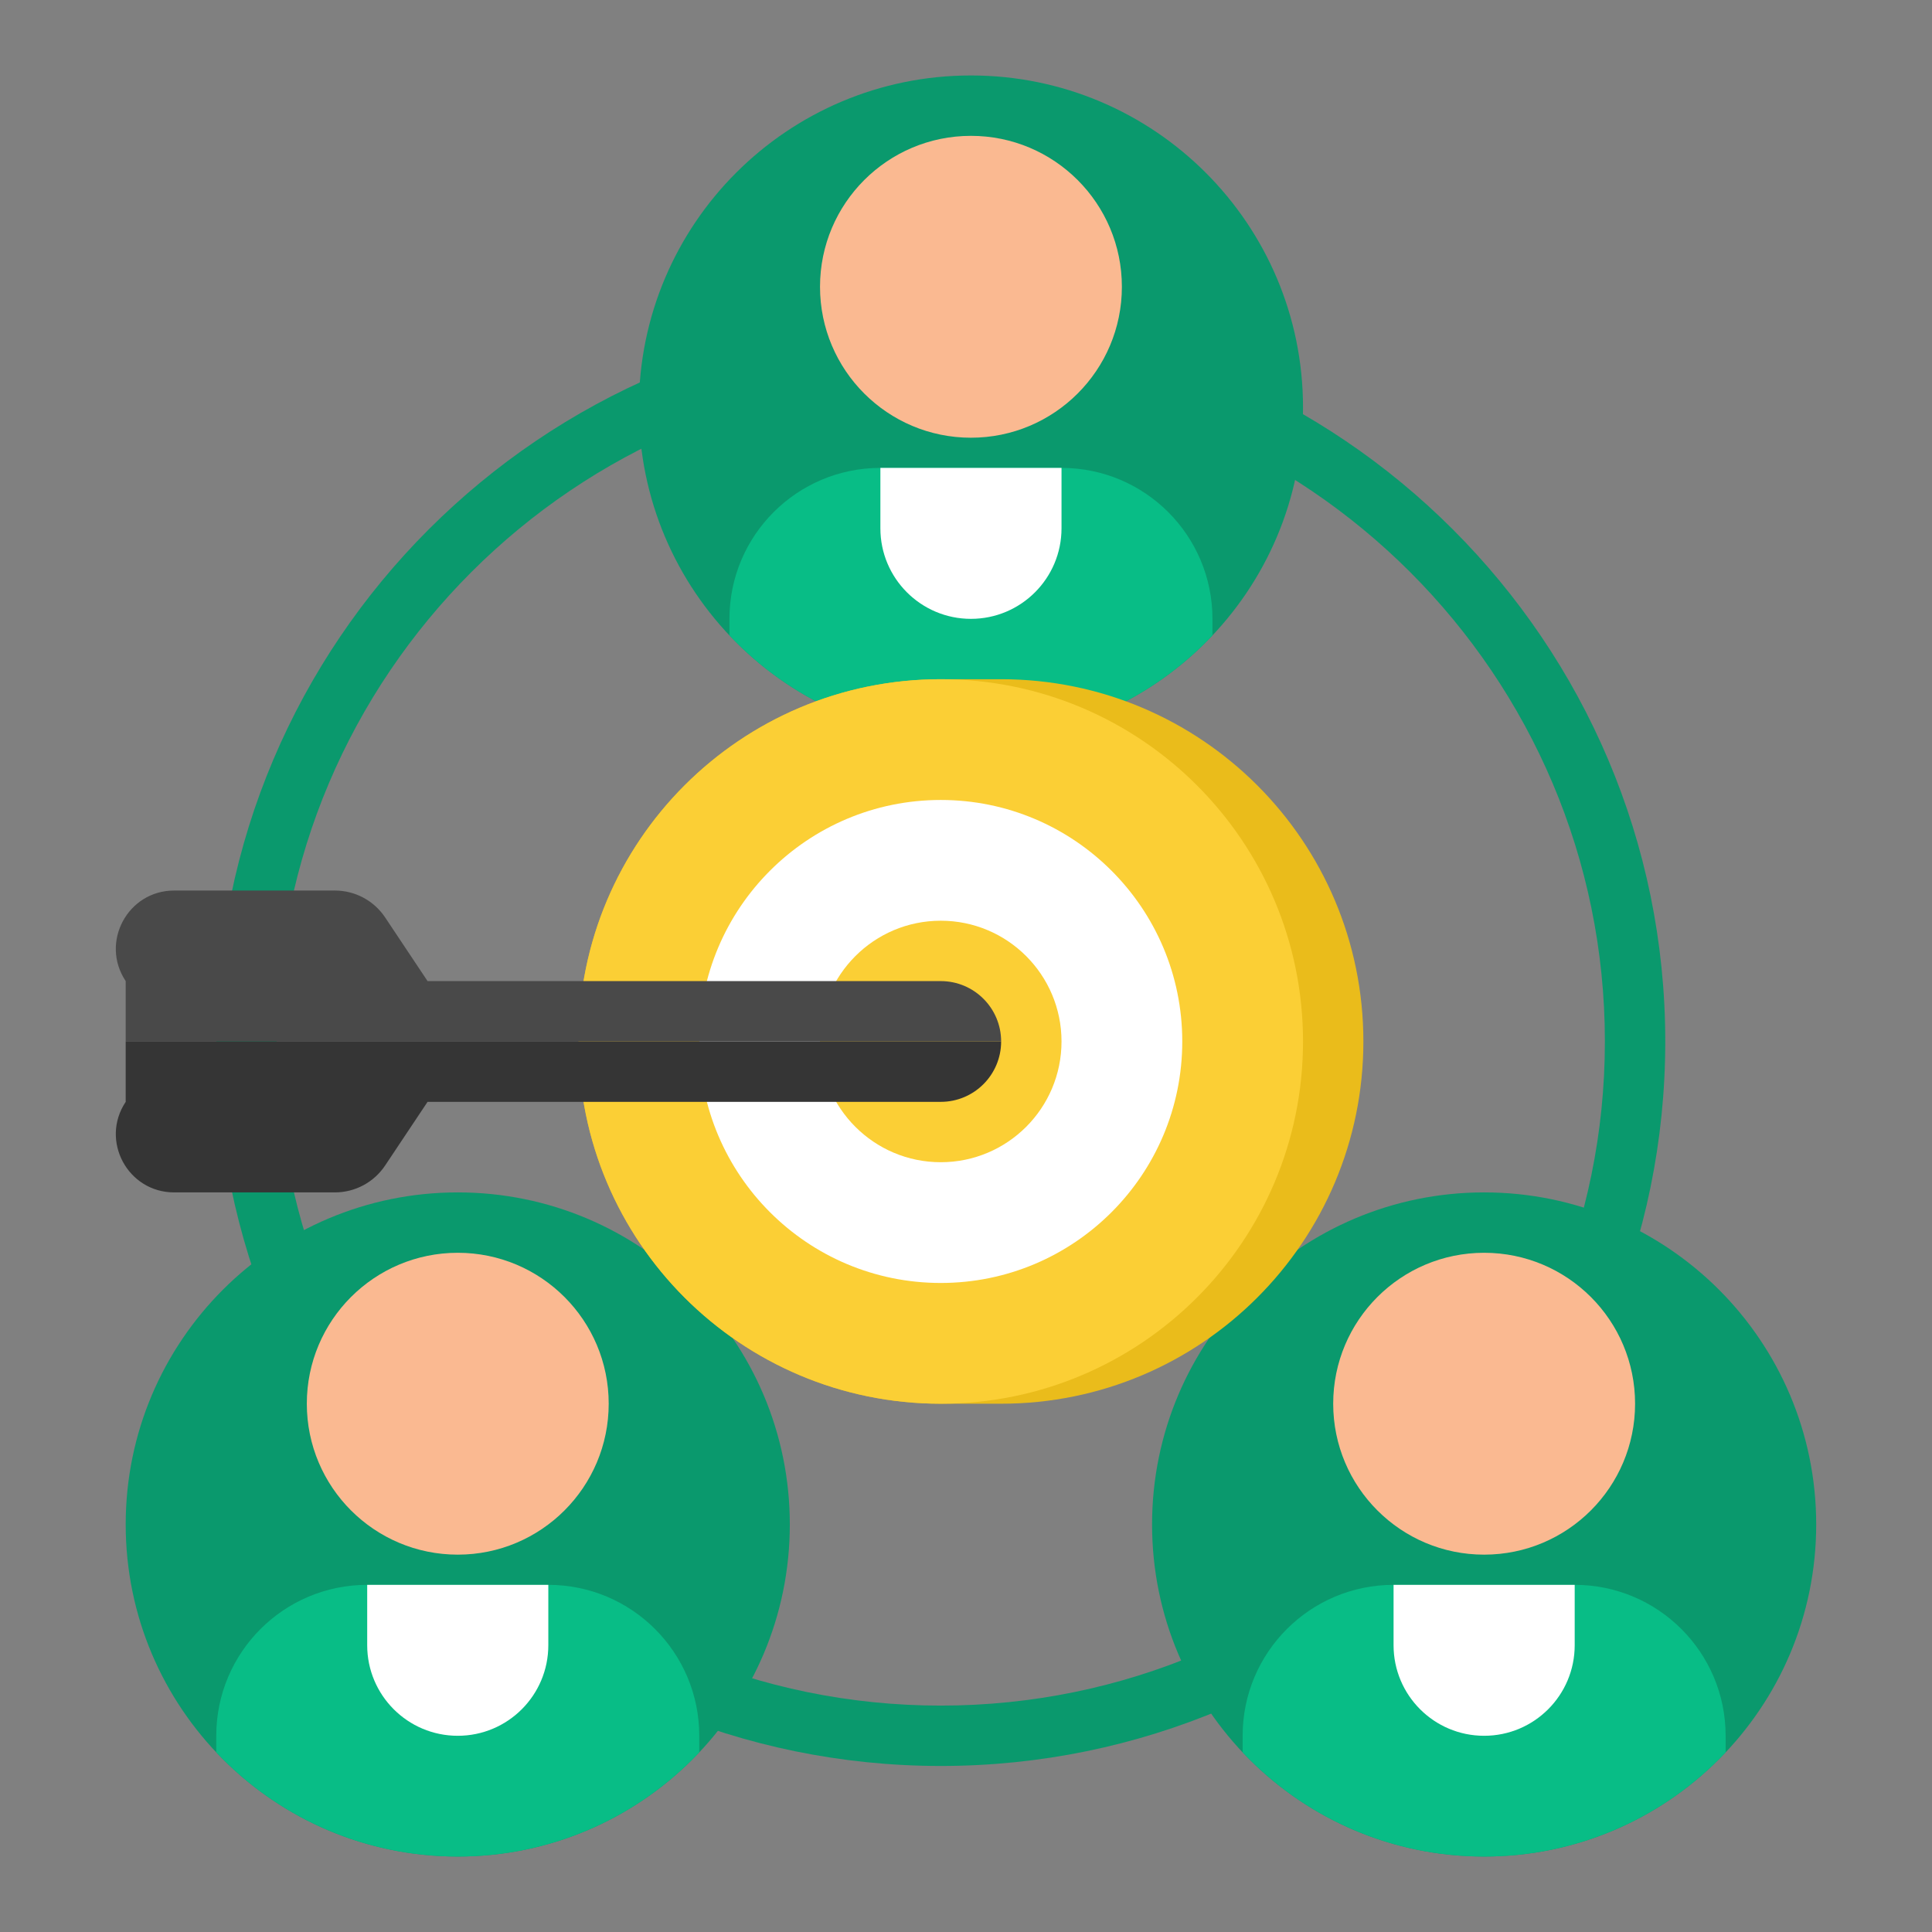 <svg width="130" height="130" viewBox="0 0 130 130" fill="none" xmlns="http://www.w3.org/2000/svg">
<rect x="0" y="0" width="130" height="130" fill="#808080" stroke="none"/>
<path d="M63.302 118.828C36.421 118.828 14.552 96.959 14.552 70.078C14.552 43.197 36.421 21.328 63.302 21.328C90.183 21.328 112.052 43.197 112.052 70.078C112.052 96.959 90.183 118.828 63.302 118.828ZM63.302 25.391C38.661 25.391 18.614 45.437 18.614 70.078C18.614 94.719 38.661 114.766 63.302 114.766C87.943 114.766 107.989 94.719 107.989 70.078C107.989 45.437 87.942 25.391 63.302 25.391Z" fill="#0A996D"/>
<path d="M65.333 49.766C77.673 49.766 87.677 39.762 87.677 27.422C87.677 15.082 77.673 5.078 65.333 5.078C52.993 5.078 42.989 15.082 42.989 27.422C42.989 39.762 52.993 49.766 65.333 49.766Z" fill="#0A996D"/>
<path d="M81.583 41.641C81.583 36.032 77.036 31.484 71.427 31.484H59.239C53.63 31.484 49.083 36.032 49.083 41.641V42.756C53.157 47.072 58.93 49.766 65.333 49.766C71.736 49.766 77.509 47.072 81.583 42.756V41.641Z" fill="#08BD86"/>
<path d="M65.333 41.641C61.968 41.641 59.239 38.912 59.239 35.547V31.484H71.427V35.547C71.427 38.912 68.698 41.641 65.333 41.641Z" fill="white"/>
<path d="M65.333 29.453C70.942 29.453 75.489 24.906 75.489 19.297C75.489 13.688 70.942 9.141 65.333 9.141C59.724 9.141 55.177 13.688 55.177 19.297C55.177 24.906 59.724 29.453 65.333 29.453Z" fill="#FAB991"/>
<path d="M30.802 124.922C43.142 124.922 53.145 114.918 53.145 102.578C53.145 90.238 43.142 80.234 30.802 80.234C18.462 80.234 8.458 90.238 8.458 102.578C8.458 114.918 18.462 124.922 30.802 124.922Z" fill="#0A996D"/>
<path d="M47.052 116.797C47.052 111.188 42.505 106.641 36.895 106.641H24.708C19.099 106.641 14.552 111.188 14.552 116.797V117.912C18.626 122.228 24.399 124.922 30.802 124.922C37.205 124.922 42.978 122.228 47.052 117.912V116.797Z" fill="#08BD86"/>
<path d="M30.802 116.797C27.436 116.797 24.708 114.069 24.708 110.703V106.641H36.895V110.703C36.895 114.069 34.167 116.797 30.802 116.797Z" fill="white"/>
<path d="M30.802 104.609C36.411 104.609 40.958 100.062 40.958 94.453C40.958 88.844 36.411 84.297 30.802 84.297C25.193 84.297 20.645 88.844 20.645 94.453C20.645 100.062 25.193 104.609 30.802 104.609Z" fill="#FAB991"/>
<path d="M99.864 124.922C112.204 124.922 122.208 114.918 122.208 102.578C122.208 90.238 112.204 80.234 99.864 80.234C87.524 80.234 77.52 90.238 77.52 102.578C77.52 114.918 87.524 124.922 99.864 124.922Z" fill="#0A996D"/>
<path d="M116.114 116.797C116.114 111.188 111.567 106.641 105.958 106.641H93.77C88.162 106.641 83.614 111.188 83.614 116.797V117.912C87.688 122.228 93.461 124.922 99.864 124.922C106.267 124.922 112.041 122.228 116.114 117.912V116.797Z" fill="#08BD86"/>
<path d="M99.864 116.797C96.499 116.797 93.77 114.069 93.77 110.703V106.641H105.958V110.703C105.958 114.069 103.23 116.797 99.864 116.797Z" fill="white"/>
<path d="M99.864 104.609C105.473 104.609 110.021 100.062 110.021 94.453C110.021 88.844 105.473 84.297 99.864 84.297C94.255 84.297 89.708 88.844 89.708 94.453C89.708 100.062 94.255 104.609 99.864 104.609Z" fill="#FAB991"/>
<path d="M63.302 94.453H67.364C80.826 94.453 91.739 83.54 91.739 70.078C91.739 56.616 80.826 45.703 67.364 45.703H63.302C49.84 45.703 38.927 56.616 38.927 70.078C38.927 83.54 49.84 94.453 63.302 94.453Z" fill="#EABC1B"/>
<path d="M63.302 94.453C76.764 94.453 87.677 83.54 87.677 70.078C87.677 56.616 76.764 45.703 63.302 45.703C49.84 45.703 38.927 56.616 38.927 70.078C38.927 83.54 49.84 94.453 63.302 94.453Z" fill="#FBCF35"/>
<path d="M63.302 86.328C72.276 86.328 79.552 79.053 79.552 70.078C79.552 61.103 72.276 53.828 63.302 53.828C54.327 53.828 47.052 61.103 47.052 70.078C47.052 79.053 54.327 86.328 63.302 86.328Z" fill="white"/>
<path d="M63.302 78.203C67.789 78.203 71.427 74.565 71.427 70.078C71.427 65.591 67.789 61.953 63.302 61.953C58.814 61.953 55.177 65.591 55.177 70.078C55.177 74.565 58.814 78.203 63.302 78.203Z" fill="#FBCF35"/>
<path d="M63.301 66.016H28.77L25.914 61.731C25.16 60.601 23.892 59.922 22.533 59.922H11.719C8.589 59.922 6.721 63.411 8.458 66.016V70.078H24.696H67.364C67.364 67.835 65.545 66.016 63.301 66.016Z" fill="#494949"/>
<path d="M24.696 70.078H8.458V74.141C6.721 76.745 8.589 80.234 11.719 80.234H22.534C23.892 80.234 25.16 79.555 25.914 78.425L28.77 74.141H63.302C65.545 74.141 67.364 72.322 67.364 70.078H24.696Z" fill="#353535"/>
</svg>